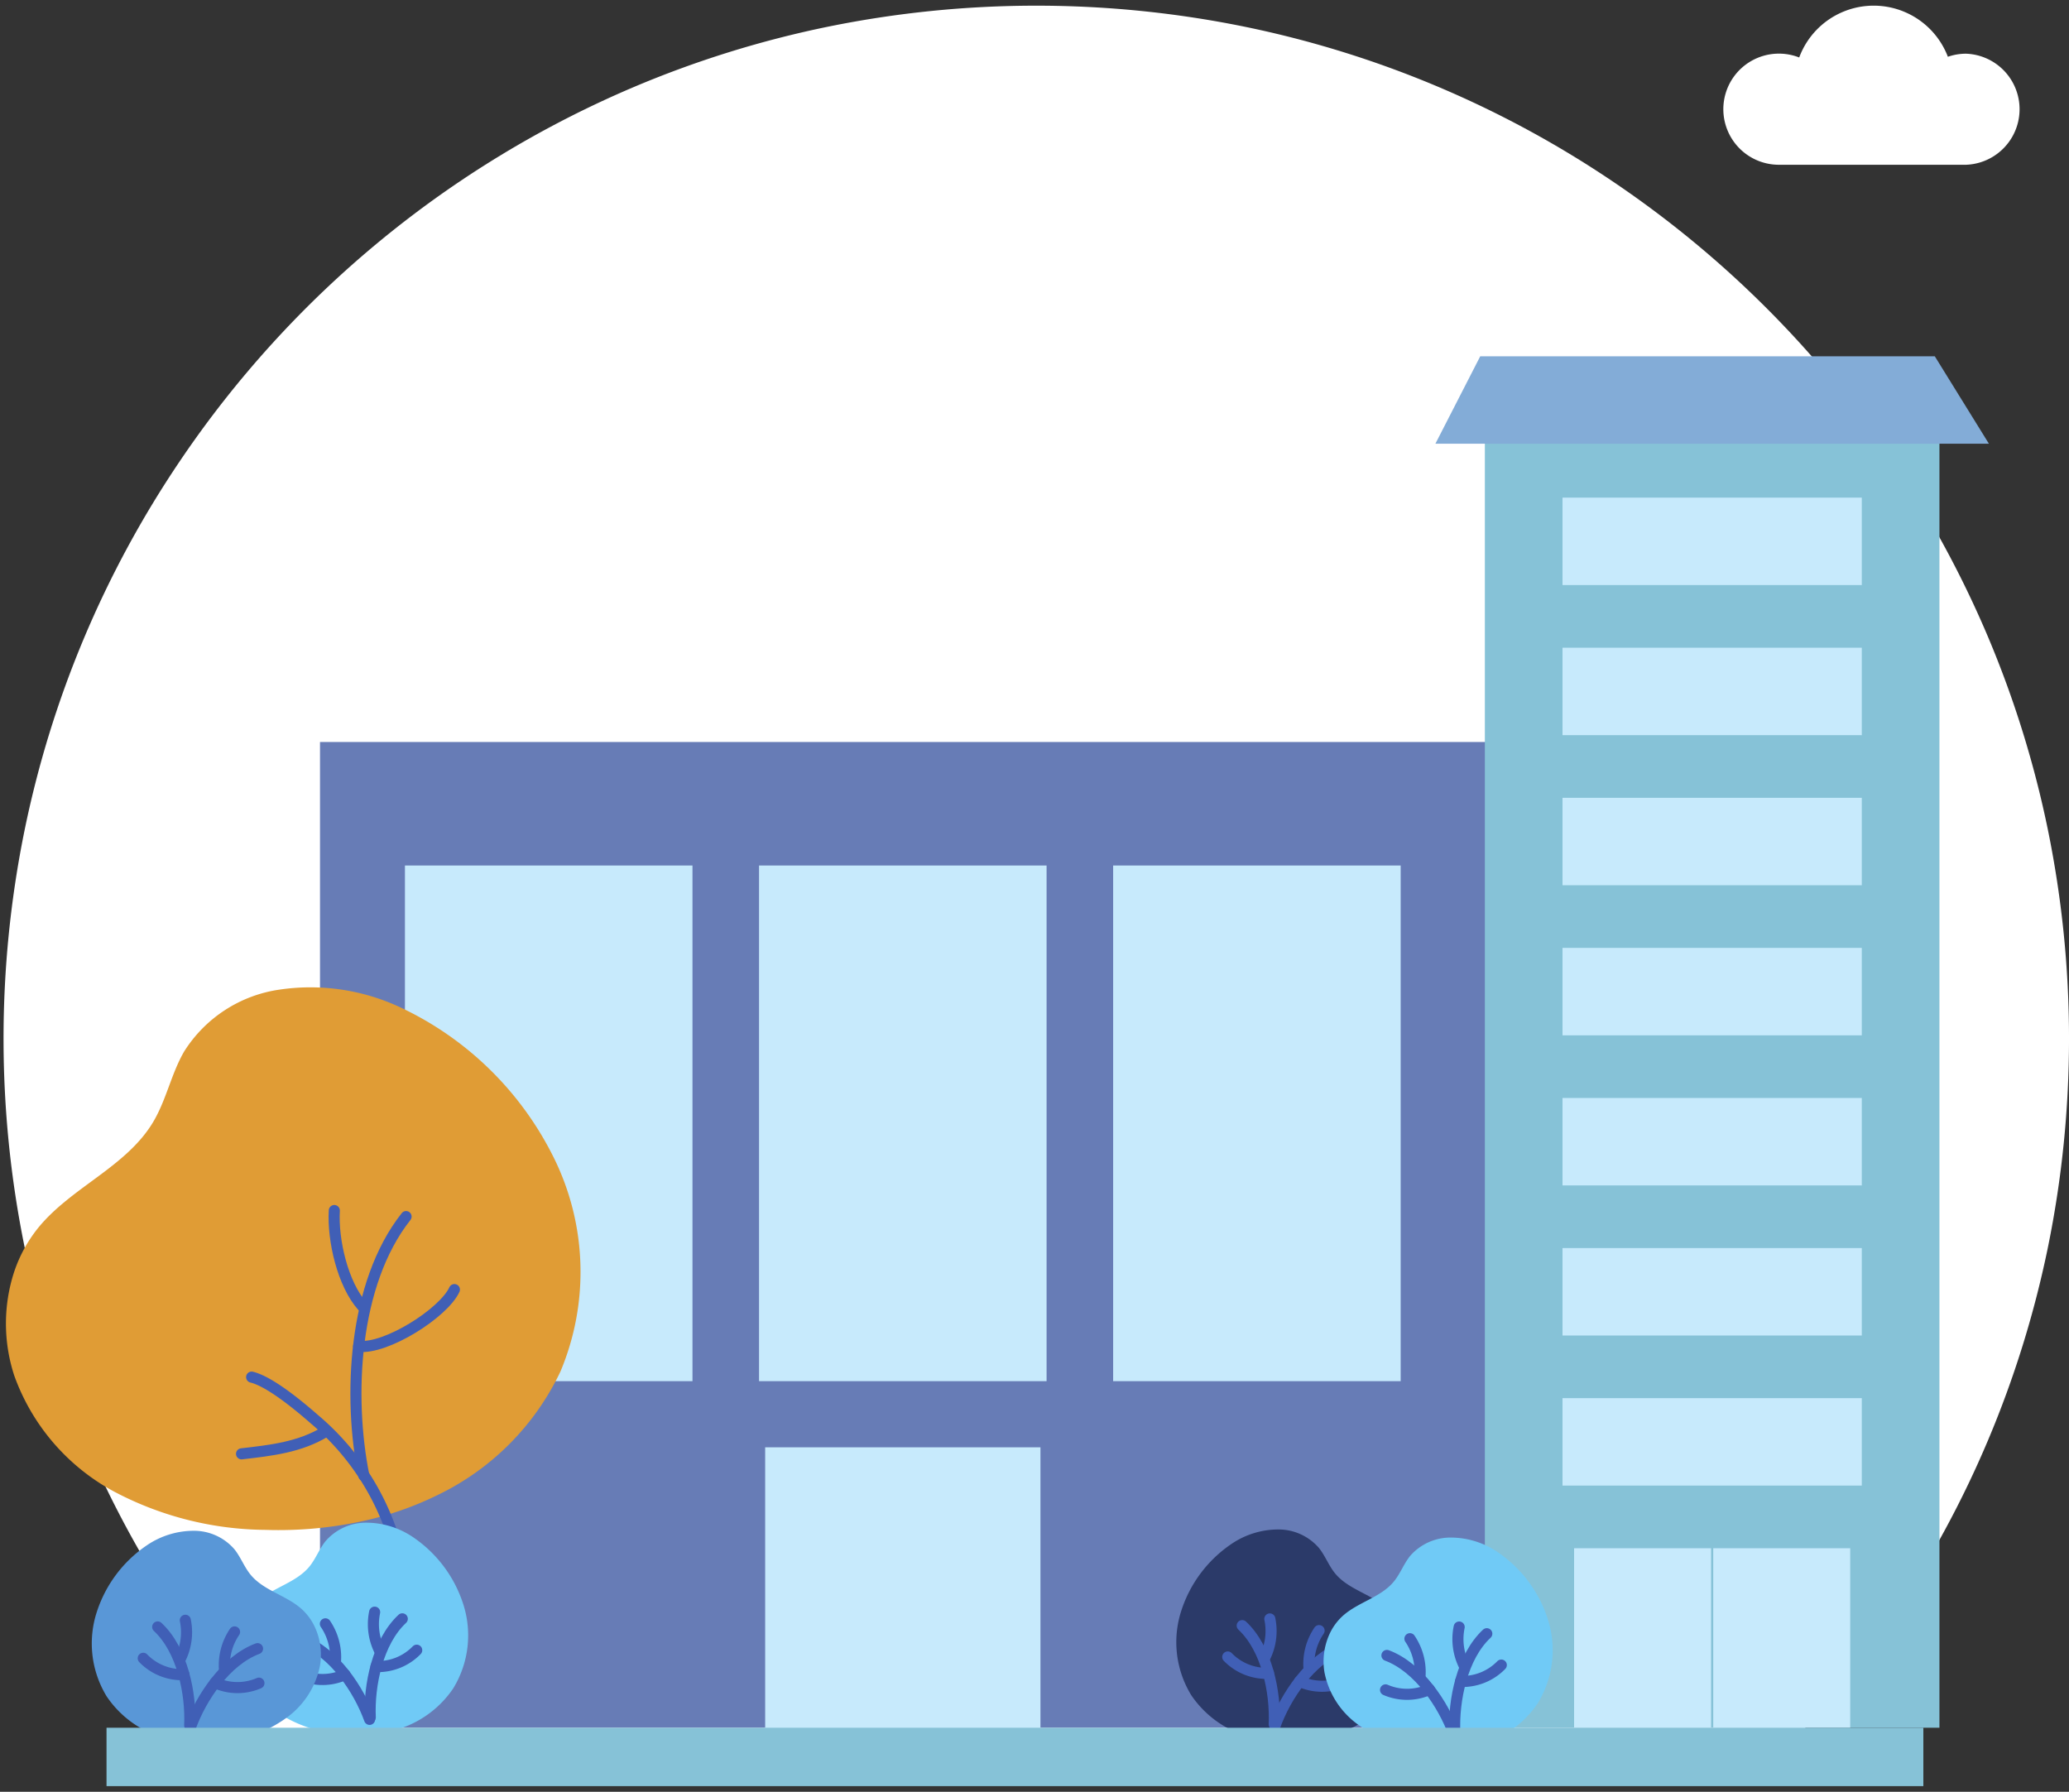 <svg xmlns="http://www.w3.org/2000/svg" width="182.469" height="158" viewBox="0 0 182.469 158">
  <rect x="0" y="0" width="182.469" height="158" fill="#333333" stroke="none"/>
  <g id="Groupe_109" data-name="Groupe 109" transform="translate(-37.746 -223.821)">
    <g id="BACKGROUND" transform="translate(28.058 236.321)">
      <g id="Groupe_35" data-name="Groupe 35" transform="translate(-12 -12)">
        <g id="Groupe_34" data-name="Groupe 34" transform="translate(173.702 0)">
          <path id="Tracé_70" data-name="Tracé 70" d="M406.126,82.859a4.884,4.884,0,0,0-1.594.271,7.005,7.005,0,0,0-13.112.062,4.9,4.9,0,1,0-1.764,9.461h16.47a4.9,4.9,0,0,0,0-9.794Z" transform="translate(-384.759 -78.624)" fill="#fff" stroke="rgba(0,0,0,0)" stroke-width="1"/>
        </g>
        <path id="Soustraction_1" data-name="Soustraction 1" d="M155.46,155.5H26.7A91.231,91.231,0,0,1,7.163,126.543a90.622,90.622,0,0,1-5.311-17.1,91.962,91.962,0,0,1,0-36.718,90.579,90.579,0,0,1,13.7-32.567,91.343,91.343,0,0,1,40.072-33,90.62,90.62,0,0,1,17.1-5.307,91.967,91.967,0,0,1,36.711,0A90.578,90.578,0,0,1,142,15.555a91.343,91.343,0,0,1,33,40.072,90.62,90.62,0,0,1,5.307,17.1,91.962,91.962,0,0,1,0,36.718,90.585,90.585,0,0,1-13.715,32.577A91.736,91.736,0,0,1,155.461,155.5Z" transform="translate(22 0)" fill="#fff"/>
      </g>
    </g>
    <g id="OBJECTS" transform="translate(38.269 255.239)">
      <g id="Groupe_78" data-name="Groupe 78" transform="translate(0 0)">
        <g id="Groupe_39" data-name="Groupe 39" transform="translate(27.699 34.011)">
          <path id="Tracé_136" data-name="Tracé 136" d="M0,0H102.8V86.923H0Z" transform="translate(0 0)" fill="#677cb6" stroke="rgba(0,0,0,0)" stroke-width="1"/>
          <rect id="Rectangle_54" data-name="Rectangle 54" width="24.279" height="26.107" transform="translate(39.259 62.195)" fill="#c7eafc"/>
          <g id="Groupe_38" data-name="Groupe 38" transform="translate(7.49 10.891)">
            <rect id="Rectangle_55" data-name="Rectangle 55" width="25.359" height="45.471" fill="#c7eafc"/>
            <rect id="Rectangle_56" data-name="Rectangle 56" width="25.359" height="45.471" transform="translate(31.229)" fill="#c7eafc"/>
            <rect id="Rectangle_57" data-name="Rectangle 57" width="25.359" height="45.471" transform="translate(62.458)" fill="#c7eafc"/>
          </g>
        </g>
        <g id="Groupe_41" data-name="Groupe 41" transform="translate(126.067)">
          <rect id="Rectangle_59" data-name="Rectangle 59" width="40.09" height="113.899" transform="translate(4.363 7.034)" fill="#86c2d7" stroke="rgba(0,0,0,0)" stroke-width="1"/>
          <g id="Groupe_40" data-name="Groupe 40" transform="translate(12.233 105.106)">
            <rect id="Rectangle_60" data-name="Rectangle 60" width="12.08" height="15.828" fill="#c7eafc"/>
            <rect id="Rectangle_61" data-name="Rectangle 61" width="12.08" height="15.828" transform="translate(12.27)" fill="#c7eafc"/>
          </g>
          <rect id="Rectangle_62" data-name="Rectangle 62" width="26.394" height="7.71" transform="translate(11.211 91.871)" fill="#c7eafc"/>
          <rect id="Rectangle_63" data-name="Rectangle 63" width="26.394" height="7.71" transform="translate(11.211 78.637)" fill="#c7eafc"/>
          <rect id="Rectangle_64" data-name="Rectangle 64" width="26.394" height="7.71" transform="translate(11.211 65.402)" fill="#c7eafc"/>
          <rect id="Rectangle_65" data-name="Rectangle 65" width="26.394" height="7.71" transform="translate(11.211 52.167)" fill="#c7eafc"/>
          <rect id="Rectangle_66" data-name="Rectangle 66" width="26.394" height="7.71" transform="translate(11.211 38.933)" fill="#c7eafc"/>
          <rect id="Rectangle_67" data-name="Rectangle 67" width="26.394" height="7.71" transform="translate(11.211 25.698)" fill="#c7eafc"/>
          <rect id="Rectangle_68" data-name="Rectangle 68" width="26.394" height="7.71" transform="translate(11.211 12.463)" fill="#c7eafc"/>
          <path id="Tracé_77" data-name="Tracé 77" d="M244.646,218.571h-40.09l-3.954,7.71h48.816Z" transform="translate(-200.602 -218.571)" fill="#83acd7" stroke="rgba(0,0,0,0)" stroke-width="1"/>
        </g>
        <g id="Groupe_77" data-name="Groupe 77" transform="translate(0 55.624)">
          <g id="Groupe_64" data-name="Groupe 64" transform="translate(103.227 47.827)">
            <g id="Groupe_59" data-name="Groupe 59">
              <g id="Groupe_56" data-name="Groupe 56">
                <path id="Tracé_98" data-name="Tracé 98" d="M191.883,361.068a7.433,7.433,0,0,1-2.838,4.524,11.447,11.447,0,0,1-4.987,2.1,13.8,13.8,0,0,1-3.454.209,11.291,11.291,0,0,1-2.659-.5,9.084,9.084,0,0,1-4.873-3.6,8.95,8.95,0,0,1-.878-7.443,11.3,11.3,0,0,1,4.419-5.889,7.363,7.363,0,0,1,4.1-1.28,4.714,4.714,0,0,1,3.617,1.625c.558.693.865,1.561,1.428,2.248,1.154,1.407,3.149,1.813,4.5,3.026a4.926,4.926,0,0,1,1.183,1.623A5.824,5.824,0,0,1,191.883,361.068Z" transform="translate(-171.764 -349.19)" fill="#2b3a69" stroke="rgba(0,0,0,0)" stroke-width="1"/>
              </g>
              <g id="Groupe_57" data-name="Groupe 57" transform="translate(4.528 7.888)">
                <path id="Tracé_99" data-name="Tracé 99" d="M181.913,368.579c.127-2.81-.646-6.658-2.824-8.687" transform="translate(-177.815 -359.303)" fill="none" stroke="#405fb6" stroke-linecap="round" stroke-linejoin="round" stroke-width="0.977"/>
                <path id="Tracé_100" data-name="Tracé 100" d="M181.583,362.591a5.234,5.234,0,0,0,.462-3.442" transform="translate(-178.334 -359.149)" fill="none" stroke="#405fb6" stroke-linecap="round" stroke-linejoin="round" stroke-width="0.977"/>
                <path id="Tracé_101" data-name="Tracé 101" d="M181.075,364.827a4.766,4.766,0,0,1-3.594-1.443" transform="translate(-177.481 -360.03)" fill="none" stroke="#405fb6" stroke-linecap="round" stroke-linejoin="round" stroke-width="0.977"/>
              </g>
              <g id="Groupe_58" data-name="Groupe 58" transform="translate(8.685 8.917)">
                <path id="Tracé_102" data-name="Tracé 102" d="M182.729,369.26c.955-2.645,3.139-5.907,5.926-6.95" transform="translate(-182.729 -360.835)" fill="none" stroke="#405fb6" stroke-linecap="round" stroke-linejoin="round" stroke-width="0.977"/>
                <path id="Tracé_103" data-name="Tracé 103" d="M186.519,363.805a5.236,5.236,0,0,1,.888-3.357" transform="translate(-183.509 -360.448)" fill="none" stroke="#405fb6" stroke-linecap="round" stroke-linejoin="round" stroke-width="0.977"/>
                <path id="Tracé_104" data-name="Tracé 104" d="M185.475,366.1a4.764,4.764,0,0,0,3.873.039" transform="translate(-183.3 -361.624)" fill="none" stroke="#405fb6" stroke-linecap="round" stroke-linejoin="round" stroke-width="0.977"/>
              </g>
            </g>
            <g id="Groupe_63" data-name="Groupe 63" transform="translate(12.978 0.714)">
              <g id="Groupe_60" data-name="Groupe 60">
                <path id="Tracé_105" data-name="Tracé 105" d="M188.228,361.97a7.431,7.431,0,0,0,2.838,4.523,11.438,11.438,0,0,0,4.986,2.1,13.837,13.837,0,0,0,3.454.209,11.291,11.291,0,0,0,2.658-.5,9.084,9.084,0,0,0,4.874-3.6,8.953,8.953,0,0,0,.878-7.443,11.315,11.315,0,0,0-4.419-5.889,7.365,7.365,0,0,0-4.1-1.279,4.714,4.714,0,0,0-3.618,1.625c-.557.693-.864,1.56-1.428,2.248-1.153,1.407-3.148,1.813-4.5,3.026a4.919,4.919,0,0,0-1.183,1.623A5.811,5.811,0,0,0,188.228,361.97Z" transform="translate(-188.149 -350.092)" fill="#70caf6" stroke="rgba(0,0,0,0)" stroke-width="1"/>
              </g>
              <g id="Groupe_61" data-name="Groupe 61" transform="translate(11.56 7.888)">
                <path id="Tracé_106" data-name="Tracé 106" d="M202.758,369.48c-.127-2.809.645-6.658,2.823-8.686" transform="translate(-202.744 -360.206)" fill="none" stroke="#405fb6" stroke-linecap="round" stroke-linejoin="round" stroke-width="0.977"/>
                <path id="Tracé_107" data-name="Tracé 107" d="M203.683,363.493a5.239,5.239,0,0,1-.462-3.442" transform="translate(-202.822 -360.051)" fill="none" stroke="#405fb6" stroke-linecap="round" stroke-linejoin="round" stroke-width="0.977"/>
                <path id="Tracé_108" data-name="Tracé 108" d="M203.4,365.729a4.767,4.767,0,0,0,3.594-1.443" transform="translate(-202.88 -360.932)" fill="none" stroke="#405fb6" stroke-linecap="round" stroke-linejoin="round" stroke-width="0.977"/>
              </g>
              <g id="Groupe_62" data-name="Groupe 62" transform="translate(5.466 8.917)">
                <path id="Tracé_109" data-name="Tracé 109" d="M201.13,370.162c-.956-2.645-3.14-5.908-5.927-6.95" transform="translate(-195.082 -361.737)" fill="none" stroke="#405fb6" stroke-linecap="round" stroke-linejoin="round" stroke-width="0.977"/>
                <path id="Tracé_110" data-name="Tracé 110" d="M198.651,364.707a5.229,5.229,0,0,0-.887-3.357" transform="translate(-195.614 -361.35)" fill="none" stroke="#405fb6" stroke-linecap="round" stroke-linejoin="round" stroke-width="0.977"/>
                <path id="Tracé_111" data-name="Tracé 111" d="M198.923,367a4.767,4.767,0,0,1-3.873.039" transform="translate(-195.05 -362.526)" fill="none" stroke="#405fb6" stroke-linecap="round" stroke-linejoin="round" stroke-width="0.977"/>
              </g>
            </g>
          </g>
          <g id="Groupe_76" data-name="Groupe 76" transform="translate(0 0)">
            <g id="Groupe_67" data-name="Groupe 67">
              <g id="Groupe_65" data-name="Groupe 65">
                <path id="Tracé_112" data-name="Tracé 112" d="M42.168,323.078a18.841,18.841,0,0,0,8.852,10.238,29.025,29.025,0,0,0,13.3,3.349,35.047,35.047,0,0,0,8.733-.809,28.623,28.623,0,0,0,6.468-2.275,23.024,23.024,0,0,0,10.82-10.9,22.688,22.688,0,0,0-.67-18.983,28.667,28.667,0,0,0-13.338-13.05,18.667,18.667,0,0,0-10.756-1.626,11.944,11.944,0,0,0-8.436,5.466c-1.129,1.951-1.564,4.242-2.711,6.181-2.348,3.967-7.189,5.754-10.118,9.315a12.482,12.482,0,0,0-2.339,4.521A14.739,14.739,0,0,0,42.168,323.078Z" transform="translate(-41.428 -288.803)" fill="#e09c35" stroke="rgba(0,0,0,0)" stroke-width="1"/>
              </g>
              <g id="Groupe_66" data-name="Groupe 66" transform="translate(20.778 19.702)">
                <path id="Tracé_113" data-name="Tracé 113" d="M68.788,332.227c1.609.389,4.172,2.519,5.514,3.695a22.582,22.582,0,0,1,7.15,10.956,56.066,56.066,0,0,1,1.739,14.882" transform="translate(-67.897 -317.537)" fill="none" stroke="#405fb6" stroke-linecap="round" stroke-linejoin="round" stroke-width="0.977"/>
                <path id="Tracé_114" data-name="Tracé 114" d="M75.113,338.261c-2.291,1.407-4.824,1.683-7.45,1.986" transform="translate(-67.663 -318.792)" fill="none" stroke="#405fb6" stroke-linecap="round" stroke-linejoin="round" stroke-width="0.977"/>
                <path id="Tracé_115" data-name="Tracé 115" d="M81.1,337.2c-1.4-6.989-.949-16.928,3.725-22.847" transform="translate(-70.313 -313.82)" fill="none" stroke="#405fb6" stroke-linecap="round" stroke-linejoin="round" stroke-width="0.977"/>
                <path id="Tracé_116" data-name="Tracé 116" d="M80.473,322.123c-1.738-1.948-2.637-5.827-2.483-8.444" transform="translate(-69.807 -313.679)" fill="none" stroke="#405fb6" stroke-linecap="round" stroke-linejoin="round" stroke-width="0.977"/>
                <path id="Tracé_117" data-name="Tracé 117" d="M80.7,327.481c2.38.3,7.48-2.909,8.448-5" transform="translate(-70.374 -315.51)" fill="none" stroke="#405fb6" stroke-linecap="round" stroke-linejoin="round" stroke-width="0.977"/>
              </g>
            </g>
            <g id="Groupe_71" data-name="Groupe 71" transform="translate(20.558 47.23)">
              <g id="Groupe_68" data-name="Groupe 68">
                <path id="Tracé_118" data-name="Tracé 118" d="M67.464,360.313a7.431,7.431,0,0,0,2.838,4.524,11.457,11.457,0,0,0,4.987,2.1,13.8,13.8,0,0,0,3.454.208,11.267,11.267,0,0,0,2.659-.5,9.085,9.085,0,0,0,4.873-3.6,8.953,8.953,0,0,0,.878-7.443,11.307,11.307,0,0,0-4.419-5.889,7.365,7.365,0,0,0-4.1-1.279,4.711,4.711,0,0,0-3.617,1.625c-.558.693-.865,1.56-1.429,2.248-1.153,1.406-3.148,1.813-4.5,3.026a4.918,4.918,0,0,0-1.183,1.623A5.808,5.808,0,0,0,67.464,360.313Z" transform="translate(-67.385 -348.436)" fill="#70caf6" stroke="rgba(0,0,0,0)" stroke-width="1"/>
              </g>
              <g id="Groupe_69" data-name="Groupe 69" transform="translate(11.56 7.888)">
                <path id="Tracé_119" data-name="Tracé 119" d="M81.994,367.824c-.127-2.809.645-6.658,2.824-8.686" transform="translate(-81.98 -358.55)" fill="none" stroke="#405fb6" stroke-linecap="round" stroke-linejoin="round" stroke-width="0.977"/>
                <path id="Tracé_120" data-name="Tracé 120" d="M82.92,361.836a5.232,5.232,0,0,1-.463-3.441" transform="translate(-82.058 -358.395)" fill="none" stroke="#405fb6" stroke-linecap="round" stroke-linejoin="round" stroke-width="0.977"/>
                <path id="Tracé_121" data-name="Tracé 121" d="M82.632,364.072a4.762,4.762,0,0,0,3.594-1.442" transform="translate(-82.116 -359.276)" fill="none" stroke="#405fb6" stroke-linecap="round" stroke-linejoin="round" stroke-width="0.977"/>
              </g>
              <g id="Groupe_70" data-name="Groupe 70" transform="translate(5.466 8.917)">
                <path id="Tracé_122" data-name="Tracé 122" d="M80.366,368.506c-.956-2.645-3.139-5.908-5.926-6.951" transform="translate(-74.318 -360.081)" fill="none" stroke="#405fb6" stroke-linecap="round" stroke-linejoin="round" stroke-width="0.977"/>
                <path id="Tracé_123" data-name="Tracé 123" d="M77.887,363.051A5.229,5.229,0,0,0,77,359.694" transform="translate(-74.85 -359.694)" fill="none" stroke="#405fb6" stroke-linecap="round" stroke-linejoin="round" stroke-width="0.977"/>
                <path id="Tracé_124" data-name="Tracé 124" d="M78.159,365.348a4.767,4.767,0,0,1-3.873.039" transform="translate(-74.286 -360.87)" fill="none" stroke="#405fb6" stroke-linecap="round" stroke-linejoin="round" stroke-width="0.977"/>
              </g>
            </g>
            <g id="Groupe_75" data-name="Groupe 75" transform="translate(7.581 47.944)">
              <g id="Groupe_72" data-name="Groupe 72">
                <path id="Tracé_125" data-name="Tracé 125" d="M71.119,361.215a7.433,7.433,0,0,1-2.838,4.524,11.458,11.458,0,0,1-4.987,2.1,13.8,13.8,0,0,1-3.454.208,11.351,11.351,0,0,1-2.659-.5,9.086,9.086,0,0,1-4.873-3.6,8.951,8.951,0,0,1-.878-7.443,11.3,11.3,0,0,1,4.419-5.889,7.365,7.365,0,0,1,4.1-1.279,4.708,4.708,0,0,1,3.617,1.625c.558.693.865,1.56,1.429,2.248,1.153,1.406,3.148,1.812,4.5,3.025a4.926,4.926,0,0,1,1.183,1.623A5.811,5.811,0,0,1,71.119,361.215Z" transform="translate(-51 -349.338)" fill="#5997d7" stroke="rgba(0,0,0,0)" stroke-width="1"/>
              </g>
              <g id="Groupe_73" data-name="Groupe 73" transform="translate(4.528 7.888)">
                <path id="Tracé_126" data-name="Tracé 126" d="M61.149,368.726c.127-2.81-.645-6.658-2.824-8.686" transform="translate(-57.051 -359.452)" fill="none" stroke="#405fb6" stroke-linecap="round" stroke-linejoin="round" stroke-width="0.977"/>
                <path id="Tracé_127" data-name="Tracé 127" d="M60.819,362.738a5.238,5.238,0,0,0,.463-3.441" transform="translate(-57.57 -359.297)" fill="none" stroke="#405fb6" stroke-linecap="round" stroke-linejoin="round" stroke-width="0.977"/>
                <path id="Tracé_128" data-name="Tracé 128" d="M60.311,364.974a4.76,4.76,0,0,1-3.594-1.443" transform="translate(-56.717 -360.178)" fill="none" stroke="#405fb6" stroke-linecap="round" stroke-linejoin="round" stroke-width="0.977"/>
              </g>
              <g id="Groupe_74" data-name="Groupe 74" transform="translate(8.684 8.916)">
                <path id="Tracé_129" data-name="Tracé 129" d="M61.965,369.407c.955-2.645,3.139-5.907,5.926-6.95" transform="translate(-61.965 -360.982)" fill="none" stroke="#405fb6" stroke-linecap="round" stroke-linejoin="round" stroke-width="0.977"/>
                <path id="Tracé_130" data-name="Tracé 130" d="M65.756,363.952a5.232,5.232,0,0,1,.887-3.357" transform="translate(-62.745 -360.595)" fill="none" stroke="#405fb6" stroke-linecap="round" stroke-linejoin="round" stroke-width="0.977"/>
                <path id="Tracé_131" data-name="Tracé 131" d="M64.711,366.249a4.76,4.76,0,0,0,3.873.039" transform="translate(-62.536 -361.771)" fill="none" stroke="#405fb6" stroke-linecap="round" stroke-linejoin="round" stroke-width="0.977"/>
              </g>
            </g>
          </g>
        </g>
        <rect id="Rectangle_82" data-name="Rectangle 82" width="160.229" height="5.148" transform="translate(8.872 120.934)" fill="#86c2d7" stroke="rgba(0,0,0,0)" stroke-width="1"/>
      </g>
    </g>
  </g>
</svg>
